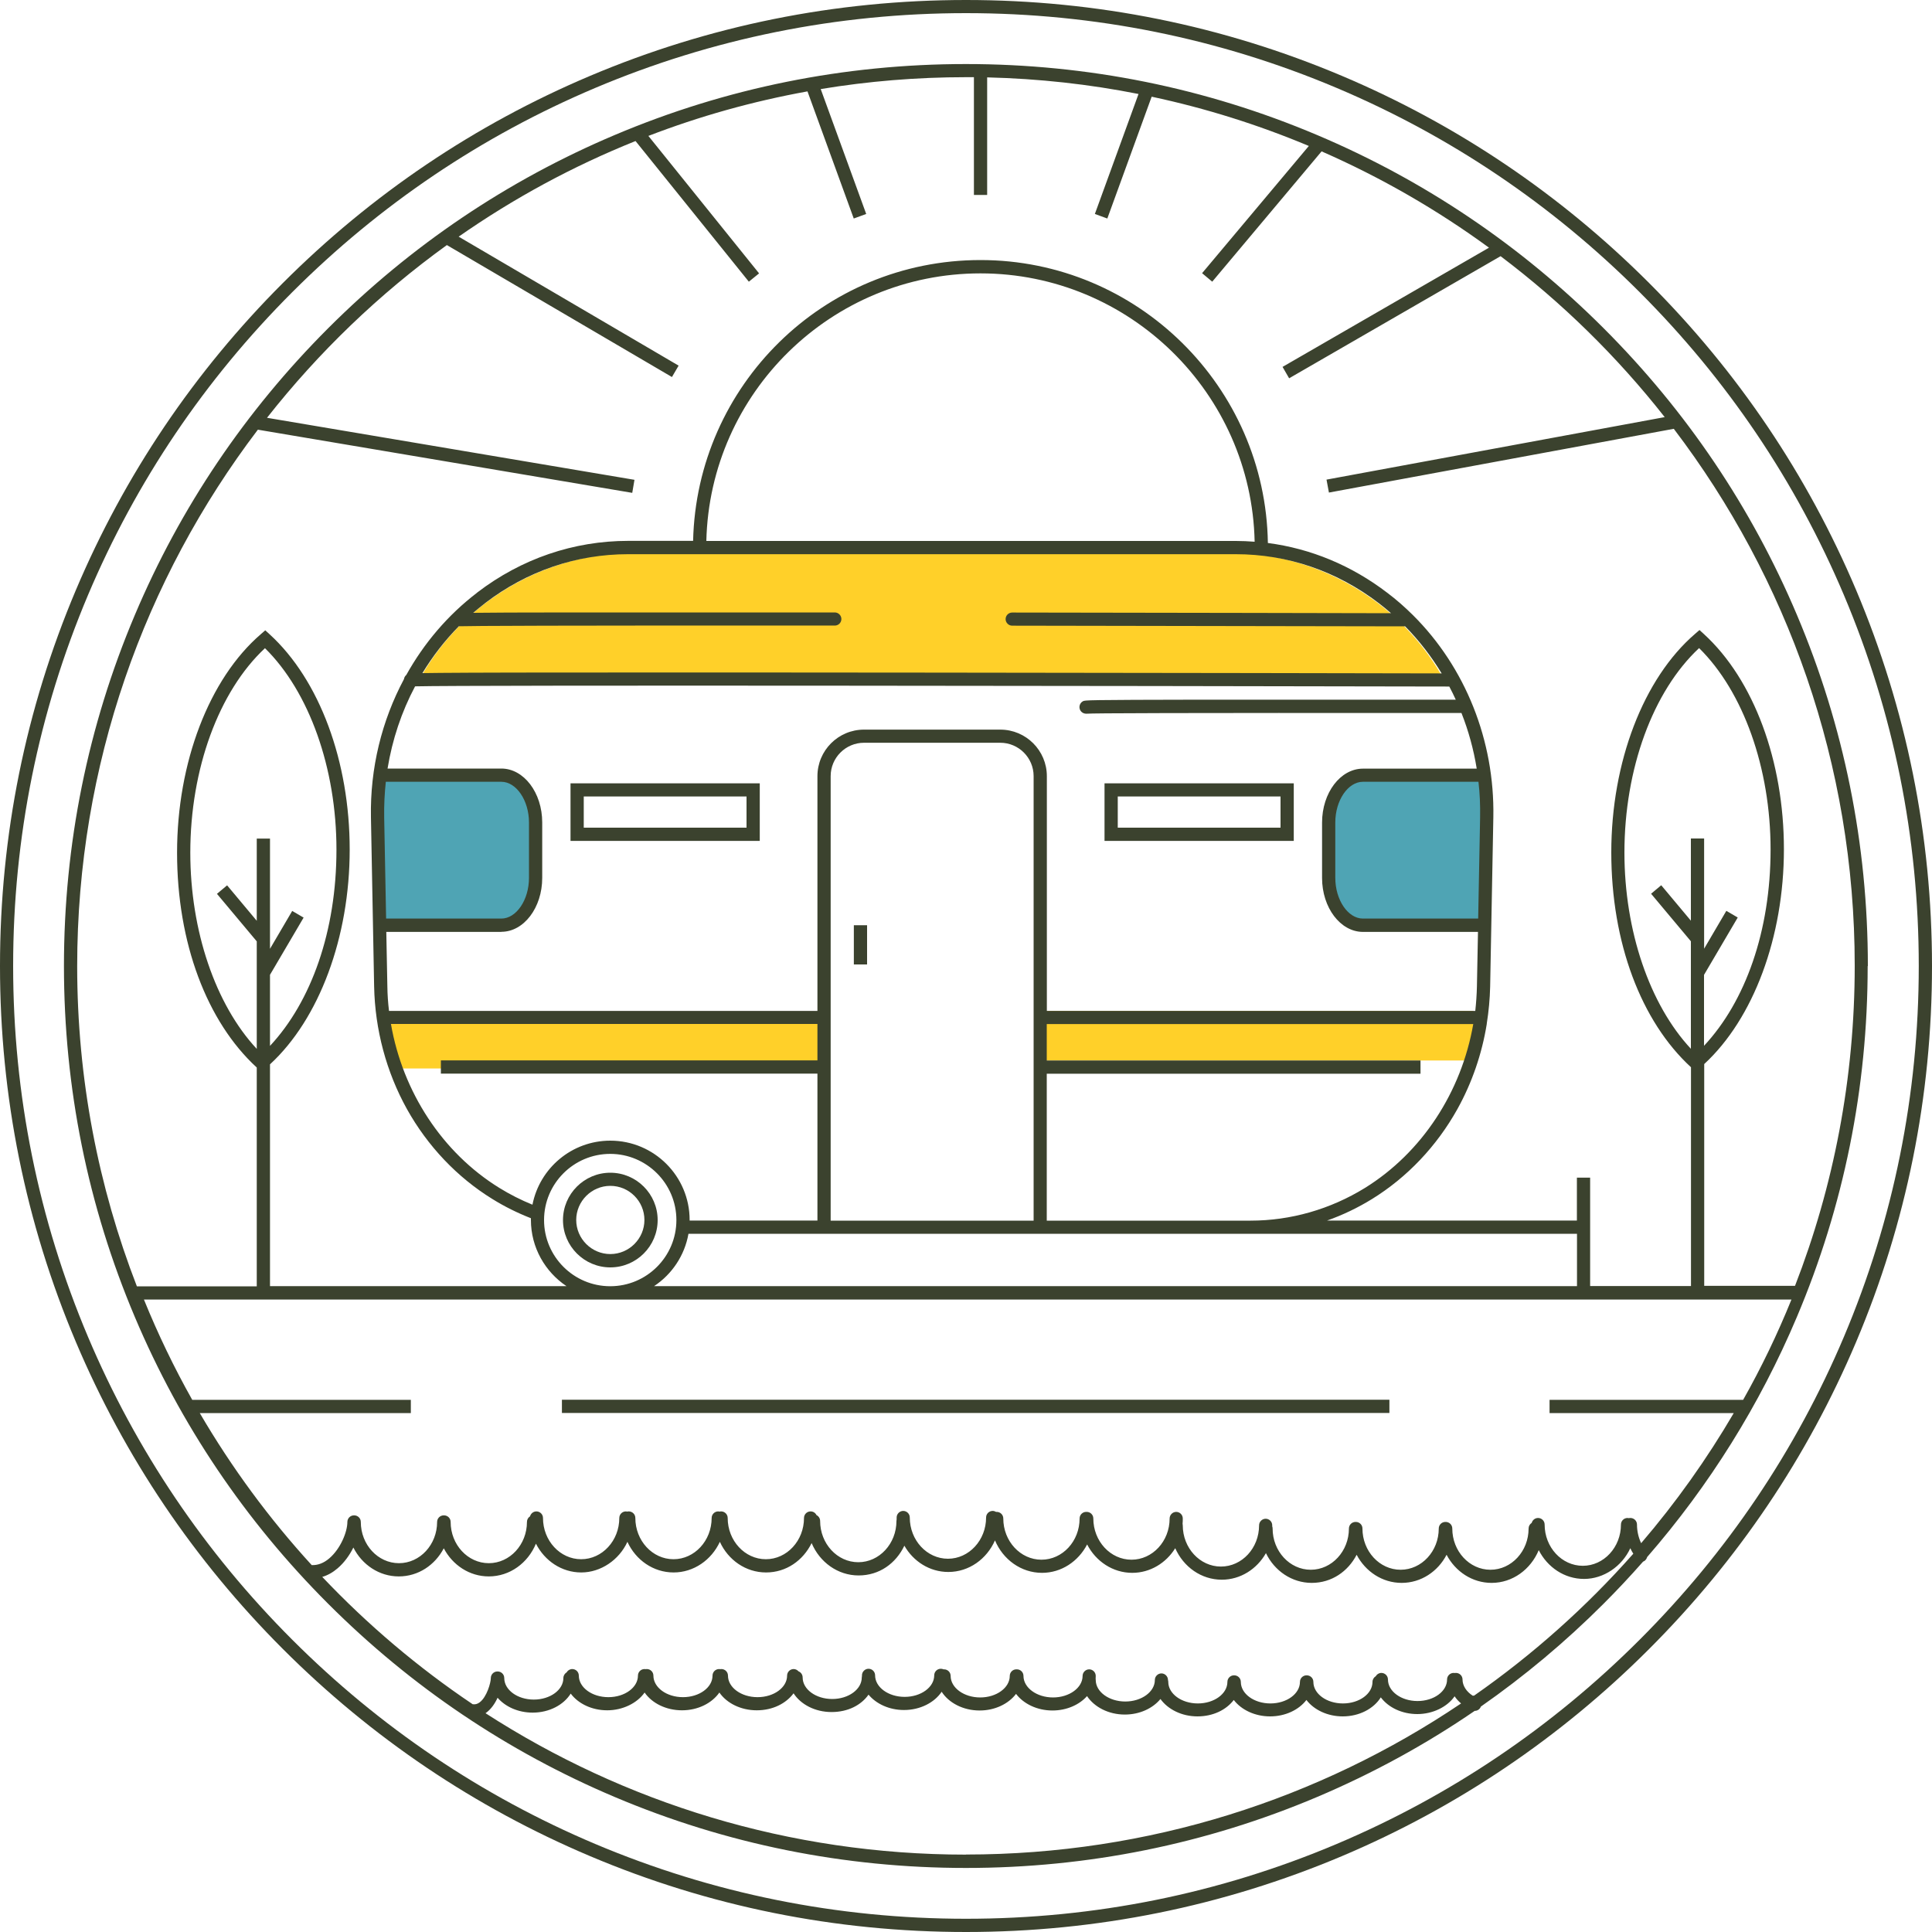 <svg xmlns="http://www.w3.org/2000/svg" xmlns:xlink="http://www.w3.org/1999/xlink" viewBox="0 0 200 200"><defs><clipPath id="clippath"><rect width="200" height="200" fill="none" stroke-width="0"/></clipPath></defs><g clip-path="url(#clippath)"><path d="M39.72,95.57h12.63c1.96,0,3.54-2.19,3.54-4.89v-5.74c0-2.7-1.59-4.89-3.54-4.89h-12.82v15.52" fill="#4fa4b4" stroke-width="0"/><path d="M153.72,95.78h-12.63c-1.96,0-3.54-2.19-3.54-4.89v-5.74c0-2.7,1.59-4.89,3.54-4.89h12.82v15.52" fill="#4fa4b4" stroke-width="0"/><path d="M40.34,110.61h44.41v-5.14h-44.26l-.15,5.14Z" fill="#ffd029" stroke-width="0"/><path d="M152.65,109.78h-44.41v-5.14h44.26l.15,5.14Z" fill="#ffd029" stroke-width="0"/><path d="M43.2,70.73l106.59.21c-1.79-3.47-4.4-6.53-7.67-8.89l-.03-.02c-4.33-3.12-9.54-4.8-14.89-4.8h-61.51c-5.35,0-10.56,1.68-14.89,4.8l-.03.02c-3.21,2.31-5.77,5.3-7.56,8.68Z" fill="#ffd029" stroke-width="0"/><path d="M193.36,100c0-12.6-2.47-24.83-7.34-36.34-4.7-11.12-11.43-21.1-20.01-29.68-8.57-8.57-18.56-15.31-29.68-20.01-11.51-4.87-23.74-7.34-36.34-7.34s-24.83,2.47-36.34,7.34c-11.12,4.7-21.1,11.43-29.68,20.01-8.57,8.57-15.31,18.56-20.01,29.68-4.87,11.51-7.34,23.74-7.34,36.34s2.47,24.83,7.34,36.34c4.7,11.12,11.43,21.1,20.01,29.68,8.57,8.57,18.56,15.31,29.68,20.01,11.51,4.87,23.74,7.34,36.34,7.34s24.83-2.47,36.34-7.34c5.76-2.44,11.22-5.42,16.33-8.92.27,0,.52-.16.63-.42,0,0,0-.01,0-.02,4.51-3.15,8.76-6.7,12.7-10.64,1.42-1.42,2.79-2.88,4.1-4.37.06-.02.12-.06.18-.1.12-.1.2-.23.24-.37,6.45-7.42,11.65-15.75,15.49-24.83,4.87-11.51,7.34-23.74,7.34-36.34ZM179.49,146.26c-2.8,4.79-6.01,9.3-9.6,13.49-.28-.6-.43-1.26-.43-1.93,0-.38-.31-.68-.68-.68-.05,0-.1,0-.15.02-.05-.01-.1-.02-.15-.02-.38,0-.68.31-.68.68,0,2.35-1.77,4.27-3.95,4.27s-3.95-1.92-3.95-4.27c0-.38-.31-.68-.68-.68-.32,0-.58.22-.66.51-.19.12-.32.33-.32.58,0,2.35-1.77,4.27-3.95,4.27s-3.95-1.92-3.95-4.27c0-.38-.31-.68-.68-.68h-.04c-.38,0-.68.31-.68.68,0,2.35-1.77,4.27-3.95,4.27s-3.95-1.92-3.95-4.27c0-.38-.31-.68-.68-.68h-.04c-.38,0-.68.31-.68.68,0,2.35-1.77,4.27-3.95,4.27s-3.95-1.92-3.95-4.27c0-.08-.01-.15-.04-.22,0-.04,0-.07,0-.11,0-.38-.31-.68-.68-.68s-.68.31-.68.68c0,2.36-1.77,4.27-3.95,4.27s-3.95-1.92-3.95-4.27c0-.06-.01-.12-.02-.17.02-.18.02-.36.02-.54,0-.38-.31-.68-.68-.68s-.68.31-.68.68c0,2.36-1.77,4.27-3.95,4.27s-3.95-1.92-3.95-4.27c0-.38-.31-.68-.68-.68-.01,0-.02,0-.03,0-.01,0-.02,0-.03,0-.38,0-.68.31-.68.68,0,2.36-1.77,4.27-3.95,4.27s-3.95-1.92-3.95-4.27c0-.38-.31-.68-.68-.68-.02,0-.04,0-.07,0-.1-.06-.22-.1-.35-.1-.38,0-.68.31-.68.68,0,2.35-1.77,4.27-3.95,4.27s-3.95-1.92-3.95-4.27c0-.38-.31-.68-.68-.68s-.68.31-.68.68c0,.07,0,.13,0,.19-.01.05-.02.11-.02.17,0,2.35-1.77,4.27-3.95,4.27s-3.95-1.92-3.95-4.27c0-.27-.16-.5-.38-.61-.11-.23-.34-.38-.61-.38-.38,0-.68.31-.68.68,0,2.35-1.77,4.27-3.95,4.27s-3.95-1.92-3.95-4.27c0-.38-.31-.68-.68-.68-.05,0-.1,0-.15.02-.05-.01-.1-.02-.15-.02-.38,0-.68.31-.68.68,0,2.35-1.77,4.27-3.95,4.27s-3.95-1.92-3.95-4.27c0-.38-.31-.68-.68-.68-.05,0-.1,0-.15.02-.05-.01-.1-.02-.15-.02-.38,0-.68.31-.68.68,0,2.35-1.77,4.27-3.95,4.27s-3.95-1.92-3.95-4.27c0-.38-.31-.68-.68-.68-.32,0-.58.22-.66.51-.19.12-.32.33-.32.58,0,2.35-1.77,4.27-3.95,4.27s-3.95-1.92-3.95-4.27c0-.38-.31-.68-.68-.68h-.04c-.38,0-.68.31-.68.68,0,2.35-1.77,4.27-3.95,4.27s-3.95-1.92-3.95-4.27c0-.38-.31-.68-.68-.68h-.01s-.01,0-.02,0c-.38,0-.68.31-.68.68,0,1.04-.71,2.77-1.86,3.76-.58.5-1.19.73-1.83.71-4.4-4.81-8.29-10.09-11.59-15.74h21.85v-1.37h-22.63c-1.88-3.34-3.55-6.81-5-10.38h170.55c-1.45,3.58-3.12,7.05-5,10.38h-20.04v1.37h19.26-.01ZM27.95,100.91l3.48-5.92-1.18-.69-2.3,3.92v-11.41h-1.37v8.51l-3.07-3.67-1.05.88,4.12,4.92v11.13c-4.27-4.58-6.88-12.21-6.88-20.31,0-8.68,2.95-16.71,7.73-21.17,4.58,4.51,7.4,12.42,7.4,20.85s-2.6,15.73-6.88,20.32v-7.35h0ZM55.12,124.71c-1.18-.48-2.33-1.06-3.43-1.74-5.91-3.65-10-9.94-11.22-16.97h44.15v3.77h-38.98v1.37h38.98v15.21h-13.23v-.06c0-4.53-3.68-8.21-8.21-8.21-3.99,0-7.32,2.85-8.06,6.63h0ZM39.77,84.59c-.02-1.23.04-2.45.17-3.66h11.96c1.55,0,2.86,1.93,2.86,4.21v5.74c0,2.28-1.31,4.21-2.86,4.21h-11.93l-.2-10.5h0ZM51.9,96.46c2.33,0,4.23-2.5,4.23-5.58v-5.74c0-3.08-1.9-5.58-4.23-5.58h-11.78c.49-3,1.45-5.88,2.85-8.51,5.75-.14,71.59-.05,107.06.02.24.45.46.9.67,1.36-11.2,0-20.09,0-26.41,0-11.92.02-11.97.05-12.18.16-.33.17-.46.59-.29.92.12.23.36.37.61.37.04,0,.08,0,.12,0,.65-.05,7.98-.09,38.74-.07.73,1.84,1.26,3.78,1.58,5.76h-11.78c-2.33,0-4.23,2.5-4.23,5.58v5.74c0,3.07,1.9,5.58,4.23,5.58h11.91l-.11,5.66c-.02.85-.08,1.69-.17,2.52h-44.35v-24.3c0-2.66-2.16-4.82-4.82-4.82h-14.11c-2.66,0-4.82,2.16-4.82,4.82v24.3h-44.35c-.1-.83-.16-1.68-.17-2.52l-.11-5.66h11.91ZM47.52,64.83c1.29-.04,9.42-.09,38.9-.07.38,0,.68-.31.68-.68s-.31-.68-.68-.68c-11.63,0-20.82,0-27.31,0-5.52,0-8.5.02-10.12.04.39-.33.78-.66,1.19-.97l.03-.03c4.34-3.32,9.46-5.07,14.81-5.07h62.9c5.35,0,10.48,1.75,14.81,5.07l.04.03c.42.32.83.66,1.23,1.01-5.24-.01-21.59-.05-39.22-.07-.38,0-.68.31-.68.68s.31.68.68.68c19.92.03,38.19.07,40.68.07,1.45,1.47,2.71,3.11,3.78,4.87-5.44-.01-29.15-.06-52.64-.08-15.63-.02-28.11-.02-37.08-.01-9.72,0-13.92.03-15.79.06,1.07-1.76,2.33-3.39,3.78-4.86h0ZM73.12,56c.36-15.34,12.95-27.7,28.38-27.7s28.06,12.41,28.38,27.78c-.64-.05-1.29-.08-1.94-.08h-54.82ZM153.22,84.59l-.2,10.5h-11.93c-1.55,0-2.86-1.93-2.86-4.21v-5.74c0-2.28,1.31-4.21,2.86-4.21h11.96c.14,1.2.19,2.42.17,3.66h0ZM163.24,133.14h-95.53c1.84-1.22,3.16-3.16,3.56-5.42h91.98v5.42h0ZM107,126.36h-21.01v-46.02c0-1.9,1.55-3.45,3.45-3.45h14.11c1.9,0,3.45,1.55,3.45,3.45v46.02ZM108.36,126.36v-15.21h38.69v-1.37h-38.69v-3.77h44.15c-1.22,7.03-5.31,13.31-11.22,16.97-3.59,2.21-7.68,3.38-11.83,3.38h-21.1ZM63.17,119.45c3.77,0,6.85,3.07,6.85,6.85s-3.07,6.85-6.85,6.85-6.85-3.07-6.85-6.85,3.07-6.85,6.85-6.85ZM176.41,100.9l3.48-5.92-1.18-.69-2.3,3.92v-11.41h-1.37v8.51l-3.07-3.67-1.05.88,4.12,4.92v11.13c-4.27-4.58-6.88-12.21-6.88-20.31,0-8.68,2.95-16.71,7.73-21.17,4.58,4.51,7.4,12.42,7.4,20.85s-2.6,15.73-6.89,20.32v-7.35h0ZM26.69,44.48l38.76,6.54.23-1.35-38.04-6.42c5.34-6.79,11.61-12.82,18.62-17.88l23.3,13.66.69-1.18-22.77-13.35c5.67-3.96,11.8-7.29,18.31-9.9l11.73,14.56,1.06-.86-11.46-14.23c5.27-2.03,10.78-3.58,16.47-4.61l4.79,13.16,1.29-.47-4.71-12.93c4.9-.81,9.92-1.23,15.04-1.23.27,0,.55,0,.82,0v12.19h1.37v-12.17c5.35.13,10.59.71,15.67,1.72l-4.52,12.42,1.29.47,4.59-12.61c5.63,1.2,11.07,2.92,16.27,5.1l-11.05,13.17,1.05.88,11.32-13.49c6.16,2.7,11.97,6.05,17.33,9.97l-21.37,12.34.68,1.18,21.89-12.64c6.36,4.8,12.07,10.4,16.99,16.66l-35.01,6.47.25,1.34,35.7-6.6c11.75,15.45,18.73,34.71,18.73,55.58,0,11.68-2.19,22.86-6.18,33.14h-9.4v-22.96c5.1-4.7,8.25-13.15,8.25-22.24s-3.1-17.54-8.29-22.28l-.45-.41-.46.4c-5.35,4.61-8.67,13.28-8.67,22.62s3.08,17.49,8.25,22.24v22.65h-10.44v-11.22h-1.37v4.44h-25.86c1.61-.57,3.16-1.31,4.64-2.22,3.65-2.25,6.71-5.48,8.85-9.32,1.51-2.72,2.54-5.71,3.04-8.81h0v-.04c.2-1.26.32-2.54.35-3.83l.33-17.53c.15-7.95-2.91-15.54-8.32-20.92,0,0-.02-.02-.02-.02-.82-.81-1.69-1.58-2.62-2.28l-.04-.03c-3.68-2.81-7.89-4.56-12.34-5.14-.25-16.19-13.5-29.29-29.75-29.29s-29.38,12.98-29.75,29.07h-6.71c-5.66,0-11.07,1.85-15.64,5.35l-.03.03c-3.01,2.3-5.48,5.21-7.31,8.5-.13.11-.22.27-.24.43-2.3,4.3-3.52,9.23-3.42,14.31l.33,17.52c.09,4.45,1.26,8.83,3.39,12.67,2.14,3.84,5.2,7.07,8.85,9.32,1.27.79,2.61,1.45,3.99,1.99,0,.06,0,.12,0,.18,0,2.85,1.47,5.37,3.68,6.85h-30.69v-22.96c5.1-4.7,8.25-13.15,8.25-22.24s-3.1-17.54-8.29-22.28l-.45-.41-.46.4c-5.35,4.61-8.67,13.28-8.67,22.62s3.08,17.49,8.25,22.24v22.65h-12.41c-3.99-10.29-6.18-21.46-6.18-33.14,0-20.84,6.96-40.08,18.69-55.52h0ZM100,191.99c-18.31,0-35.39-5.38-49.74-14.64.02-.02.05-.03.07-.05.52-.38.91-.96,1.18-1.55.8.93,2.13,1.54,3.63,1.54,1.72,0,3.21-.8,3.94-1.97.78,1.04,2.18,1.73,3.78,1.73s3.1-.74,3.87-1.84c.76,1.1,2.21,1.84,3.87,1.84s3.1-.74,3.87-1.84c.76,1.1,2.21,1.84,3.87,1.84s3.03-.71,3.81-1.76c.74,1.15,2.22,1.94,3.93,1.94s3.07-.72,3.83-1.8c.8.96,2.15,1.59,3.67,1.59,1.68,0,3.15-.77,3.9-1.89.74,1.15,2.22,1.94,3.93,1.94,1.59,0,2.99-.69,3.77-1.72.78,1.03,2.18,1.72,3.77,1.72,1.47,0,2.78-.59,3.58-1.49.75,1.13,2.22,1.91,3.91,1.91,1.54,0,2.89-.64,3.69-1.61.77,1.07,2.2,1.8,3.83,1.8s2.98-.68,3.76-1.7c.78,1.02,2.18,1.7,3.76,1.7s2.98-.68,3.76-1.7c.78,1.02,2.18,1.7,3.76,1.7,1.72,0,3.21-.8,3.94-1.97.78,1.04,2.18,1.73,3.78,1.73s3.1-.74,3.86-1.84c.18.27.41.52.67.74-14.66,9.88-32.3,15.64-51.26,15.64h0ZM152.46,175.54c-.66-.42-1.06-1.04-1.06-1.68,0-.38-.31-.68-.68-.68-.04,0-.08,0-.12.01-.04,0-.08-.01-.12-.01-.38,0-.68.31-.68.68,0,1.23-1.37,2.23-3.06,2.23s-3.06-1-3.06-2.23c0-.38-.31-.68-.68-.68-.25,0-.47.14-.58.34-.2.12-.34.34-.34.59,0,1.23-1.37,2.23-3.06,2.23s-3.06-1-3.06-2.23c0-.38-.31-.68-.68-.68h-.03c-.38,0-.68.31-.68.68,0,1.23-1.37,2.23-3.06,2.23s-3.06-1-3.06-2.23c0-.38-.31-.68-.68-.68h-.03c-.38,0-.68.31-.68.68,0,1.23-1.37,2.23-3.06,2.23s-3.06-1-3.06-2.23c0-.06-.01-.13-.03-.19h0c0-.38-.31-.69-.68-.69s-.68.31-.68.68c0,1.23-1.38,2.23-3.06,2.23s-3.06-1-3.06-2.23c0-.05,0-.09-.01-.14,0-.09.01-.19.01-.28,0-.38-.31-.68-.68-.68s-.68.31-.68.68c0,1.23-1.38,2.23-3.06,2.23s-3.06-1-3.06-2.23c0-.38-.31-.68-.68-.68,0,0-.02,0-.03,0s-.02,0-.03,0c-.38,0-.68.31-.68.68,0,1.23-1.38,2.23-3.06,2.23s-3.06-1-3.06-2.23c0-.38-.31-.68-.68-.68-.02,0-.04,0-.06,0-.09-.04-.18-.06-.28-.06-.38,0-.68.31-.68.68,0,1.23-1.37,2.23-3.06,2.23s-3.06-1-3.06-2.23c0-.38-.31-.68-.68-.68s-.68.31-.68.68c0,.02,0,.04,0,.07-.01.05-.02.1-.02.15,0,1.23-1.37,2.23-3.06,2.23s-3.06-1-3.06-2.23c0-.28-.17-.53-.42-.63-.13-.14-.31-.24-.51-.24-.38,0-.68.31-.68.68,0,1.23-1.37,2.23-3.06,2.23s-3.06-1-3.06-2.23c0-.38-.31-.68-.68-.68-.04,0-.08,0-.12.01-.04,0-.08-.01-.12-.01-.38,0-.68.31-.68.68,0,1.23-1.37,2.23-3.06,2.23s-3.06-1-3.06-2.23c0-.38-.31-.68-.68-.68-.04,0-.08,0-.12.01-.04,0-.08-.01-.12-.01-.38,0-.68.31-.68.68,0,1.23-1.37,2.23-3.06,2.23s-3.06-1-3.06-2.23c0-.38-.31-.68-.68-.68-.25,0-.47.14-.58.34-.2.12-.34.34-.34.59,0,1.23-1.37,2.23-3.06,2.23s-3.06-1-3.06-2.23c0-.38-.31-.68-.68-.68h-.03c-.38,0-.68.31-.68.68,0,.48-.41,1.96-1.16,2.52-.23.17-.46.23-.72.19-5.67-3.81-10.89-8.24-15.57-13.18.55-.16,1.09-.46,1.59-.89.69-.59,1.24-1.36,1.63-2.15.9,1.78,2.67,2.99,4.7,2.99s3.75-1.18,4.66-2.91c.91,1.73,2.65,2.91,4.66,2.91,2.18,0,4.05-1.39,4.88-3.39.9,1.77,2.66,2.98,4.69,2.98s3.92-1.3,4.78-3.17c.86,1.88,2.68,3.17,4.78,3.17s3.92-1.3,4.79-3.17c.86,1.88,2.68,3.17,4.78,3.17s3.83-1.24,4.72-3.04c.83,1.97,2.7,3.35,4.86,3.35s3.86-1.25,4.74-3.08c.93,1.63,2.62,2.72,4.55,2.72,2.14,0,3.98-1.34,4.83-3.27.83,1.98,2.7,3.36,4.87,3.36,2.01,0,3.76-1.19,4.67-2.94.9,1.75,2.66,2.94,4.67,2.94,1.86,0,3.5-1.02,4.45-2.55.85,1.93,2.69,3.26,4.82,3.26,1.94,0,3.64-1.11,4.57-2.75.88,1.83,2.68,3.08,4.74,3.08s3.75-1.18,4.65-2.91c.91,1.73,2.65,2.91,4.66,2.91s3.75-1.18,4.65-2.91c.91,1.73,2.65,2.91,4.66,2.91,2.18,0,4.05-1.4,4.88-3.39.9,1.77,2.66,2.98,4.69,2.98s3.92-1.3,4.79-3.18c.09.2.19.39.31.57-4.88,5.52-10.42,10.46-16.48,14.69h-.03Z" fill="#3b422e" stroke-width="0"/><path d="M192.14,138.93c5.22-12.33,7.86-25.43,7.86-38.93s-2.65-26.59-7.86-38.93c-5.04-11.91-12.25-22.6-21.43-31.78-9.18-9.18-19.87-16.39-31.78-21.43C126.59,2.64,113.5,0,100,0s-26.59,2.64-38.93,7.86c-11.91,5.04-22.6,12.25-31.78,21.43-9.18,9.18-16.39,19.87-21.43,31.78C2.64,73.41,0,86.5,0,100s2.64,26.59,7.86,38.93c5.04,11.91,12.25,22.6,21.43,31.78,9.18,9.18,19.87,16.39,31.78,21.43,12.33,5.22,25.43,7.86,38.93,7.86s26.59-2.65,38.93-7.86c11.91-5.04,22.6-12.25,31.78-21.43,9.18-9.18,16.39-19.87,21.43-31.78h0ZM138.39,190.88c-12.17,5.15-25.08,7.75-38.39,7.75s-26.23-2.61-38.4-7.75c-11.75-4.97-22.29-12.08-31.35-21.14-9.06-9.06-16.17-19.6-21.14-31.35-5.14-12.17-7.75-25.08-7.75-38.39s2.61-26.23,7.75-38.4c4.97-11.75,12.08-22.29,21.14-31.35,9.06-9.06,19.6-16.17,31.35-21.14,12.16-5.14,25.08-7.75,38.4-7.75s26.23,2.61,38.39,7.75c11.75,4.97,22.29,12.08,31.35,21.14,9.06,9.06,16.17,19.6,21.14,31.35,5.14,12.16,7.75,25.08,7.75,38.4s-2.61,26.23-7.75,38.39c-4.97,11.75-12.08,22.29-21.14,31.35s-19.6,16.17-31.35,21.14h0Z" fill="#3b422e" stroke-width="0"/><path d="M143.83,144.9H58.17v1.37h85.66v-1.37Z" fill="#3b422e" stroke-width="0"/><path d="M133.93,81.09h-19.59v5.96h19.59v-5.96ZM132.56,85.68h-16.85v-3.23h16.85v3.23Z" fill="#3b422e" stroke-width="0"/><path d="M78.65,81.09h-19.59v5.96h19.59v-5.96ZM77.28,85.68h-16.85v-3.23h16.85v3.23Z" fill="#3b422e" stroke-width="0"/><path d="M63.18,131.2c2.7,0,4.9-2.2,4.9-4.9s-2.2-4.9-4.9-4.9-4.9,2.2-4.9,4.9,2.2,4.9,4.9,4.9ZM63.18,122.76c1.95,0,3.53,1.59,3.53,3.53s-1.59,3.53-3.53,3.53-3.53-1.59-3.53-3.53,1.59-3.53,3.53-3.53Z" fill="#3b422e" stroke-width="0"/><path d="M89.76,95.78h-1.37v4.06h1.37v-4.06Z" fill="#3b422e" stroke-width="0"/></g></svg>